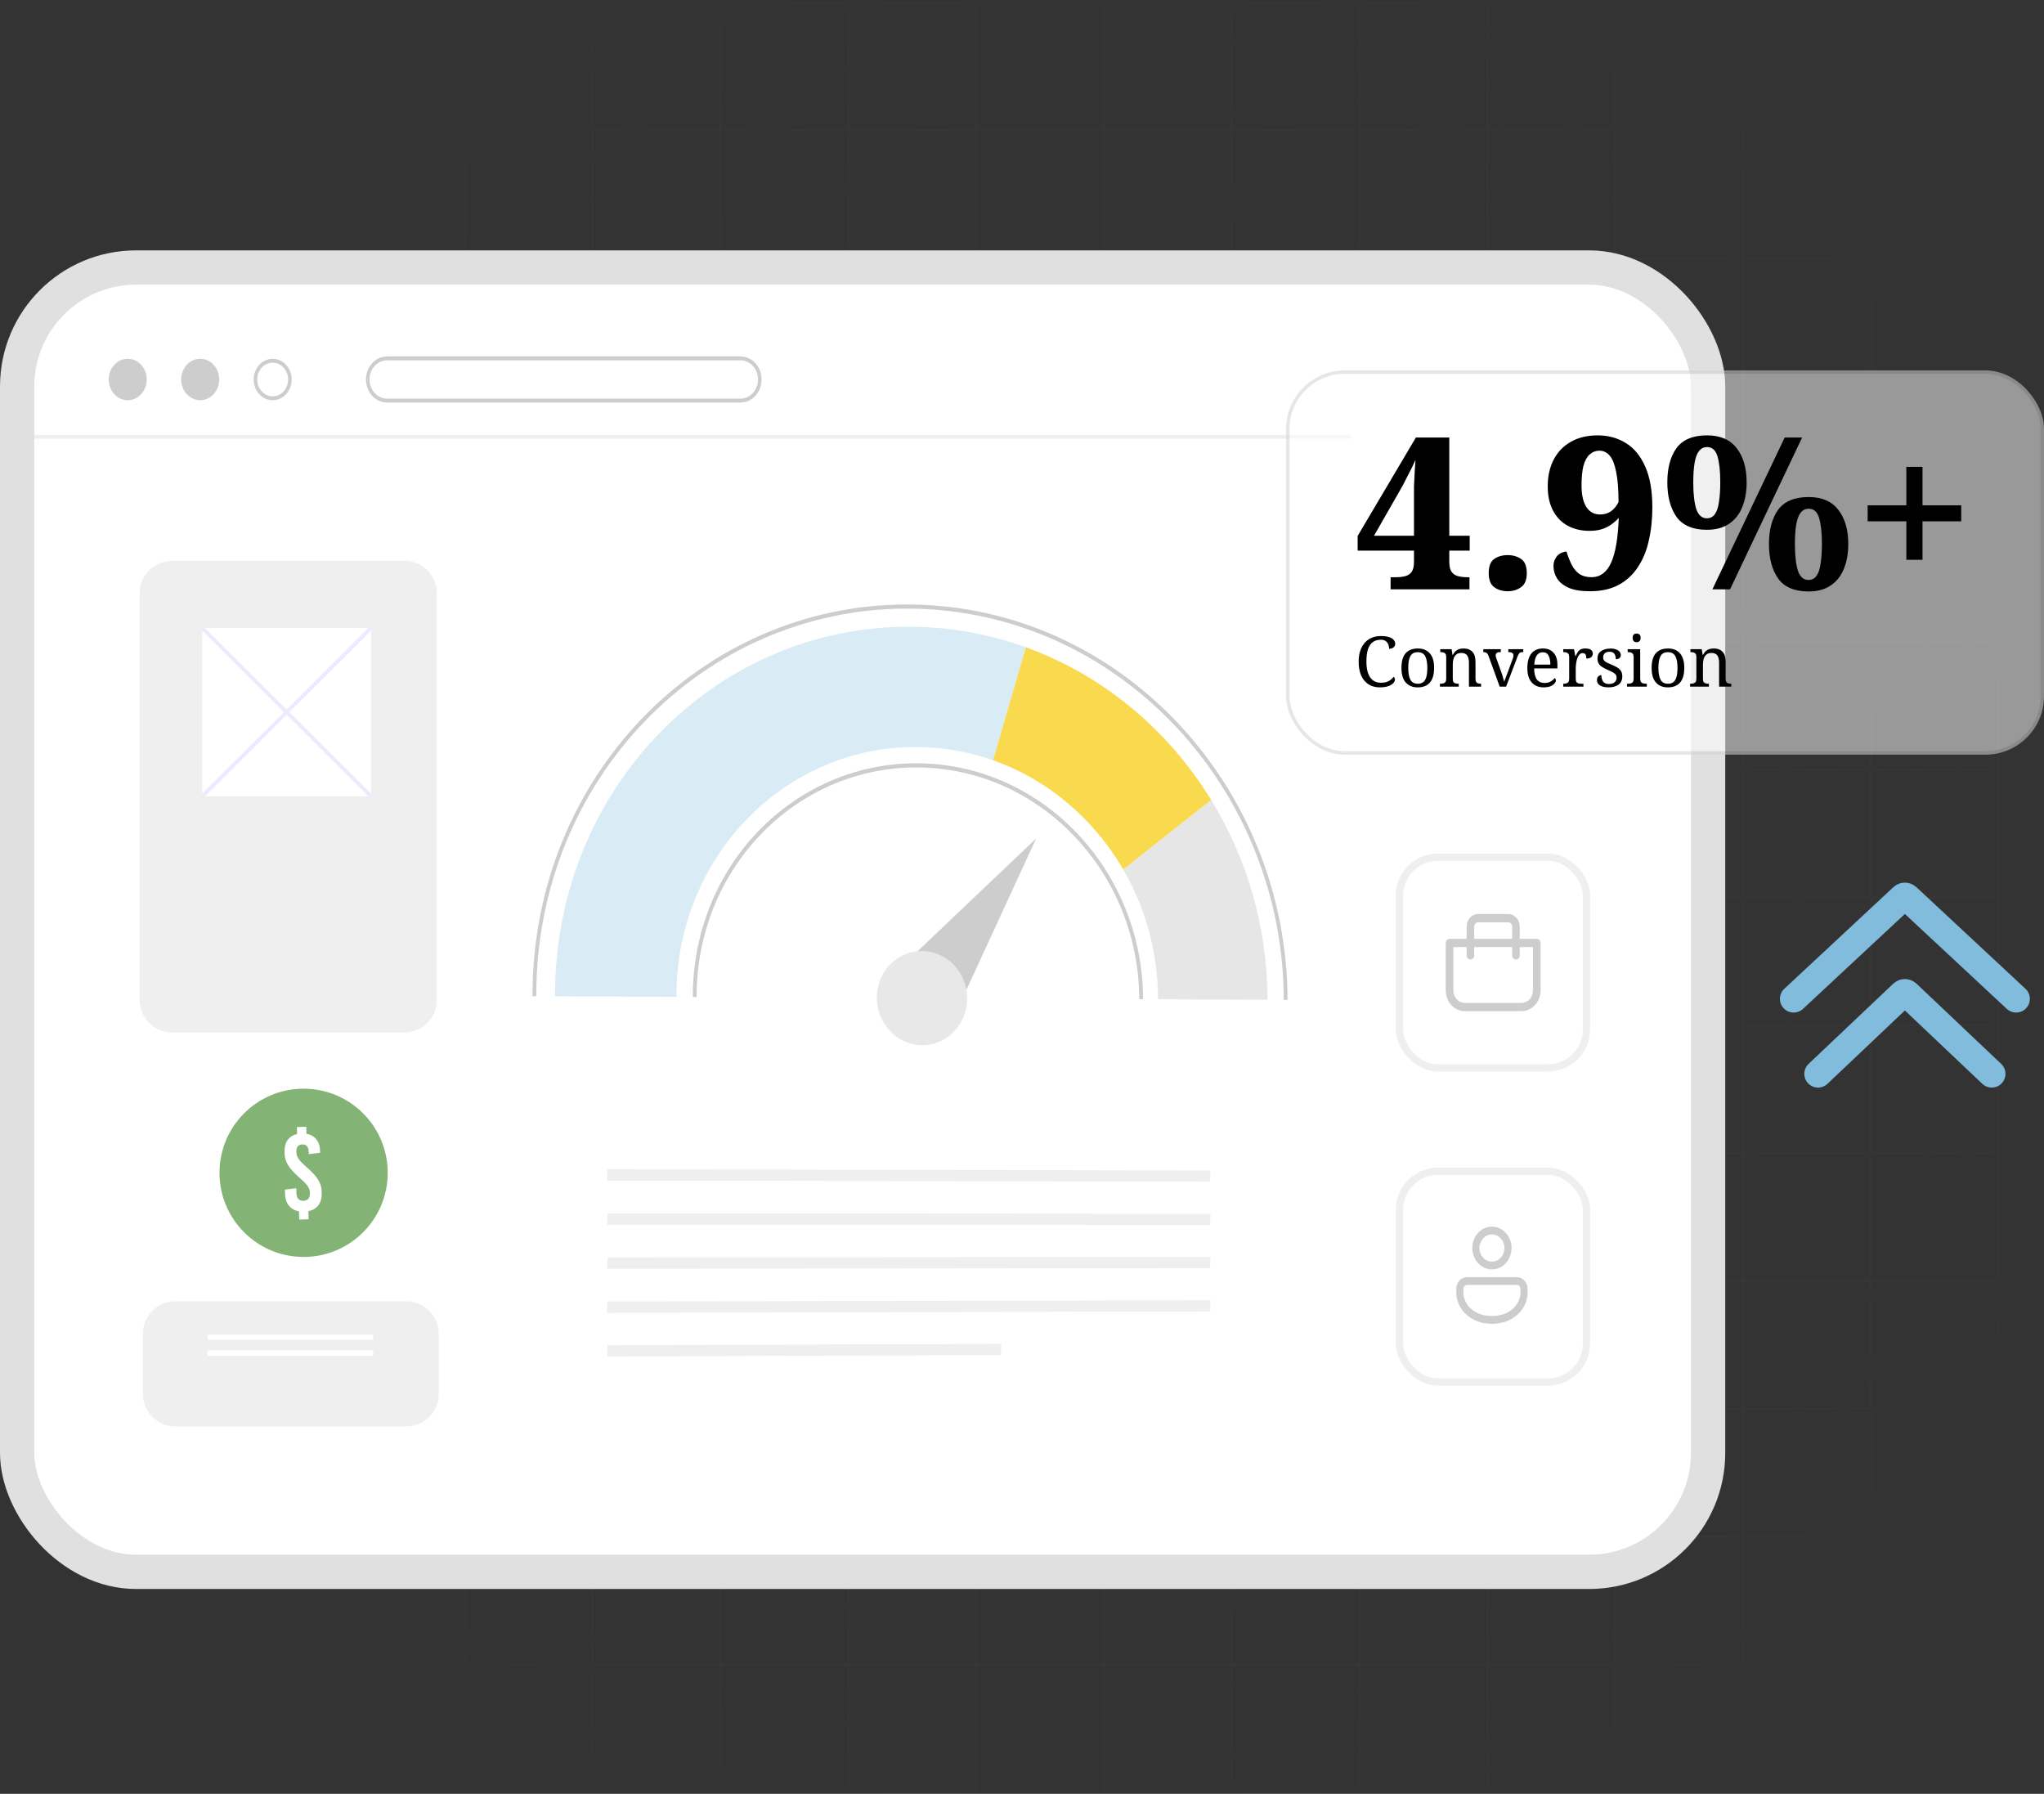 <svg xmlns="http://www.w3.org/2000/svg" width="596" height="523" viewBox="0 0 596 523" fill="none"><rect x="0" y="0" width="596" height="523" fill="#333333" stroke="none"/><path opacity="0.5" fill-rule="evenodd" clip-rule="evenodd" d="M583.002 522.804H60.764V0.566H583.002V522.804ZM545.736 522.291H582.489V485.538H545.736V522.291ZM545.223 522.291H508.47V485.538H545.223V522.291ZM471.204 522.291H507.957V485.538H471.204V522.291ZM470.691 522.291H433.938V485.538H470.691V522.291ZM396.672 522.291H433.425V485.538H396.672V522.291ZM396.159 522.291H359.406V485.538H396.159V522.291ZM322.14 522.291H358.893V485.538H322.14V522.291ZM321.627 485.025V448.272H284.874V485.025H321.627ZM284.361 485.025V448.272H247.608V485.025H284.361ZM247.095 485.025H210.342V448.272H247.095V485.025ZM173.075 485.025H209.829V448.272H173.075V485.025ZM172.562 485.025H135.809V448.272H172.562V485.025ZM98.543 485.025H135.296V448.272H98.543V485.025ZM98.03 485.025H61.277V448.272H98.03V485.025ZM98.543 447.759H135.296V411.006H98.543V447.759ZM98.03 411.006V447.759H61.277V411.006H98.03ZM98.543 410.493H135.296V373.74H98.543V410.493ZM98.03 373.74V410.493H61.277V373.74H98.03ZM98.543 373.227H135.296V336.474H98.543V373.227ZM98.03 336.474V373.227H61.277V336.474H98.03ZM98.543 335.961H135.296V299.208H98.543V335.961ZM98.03 299.208V335.961H61.277V299.208H98.03ZM98.543 298.695H135.296V261.941H98.543V298.695ZM98.03 261.941V298.695H61.277V261.941H98.03ZM98.543 261.428H135.296V224.675H98.543V261.428ZM98.03 224.675V261.428H61.277V224.675H98.03ZM98.543 224.162H135.296V187.409H98.543V224.162ZM98.03 187.409V224.162H61.277V187.409H98.03ZM98.543 186.896H135.296V150.143H98.543V186.896ZM98.03 150.143V186.896H61.277V150.143H98.03ZM98.543 149.63H135.296V112.877H98.543V149.63ZM98.03 112.877V149.63H61.277V112.877H98.03ZM98.543 112.364H135.296V75.611H98.543V112.364ZM98.03 75.611V112.364H61.277V75.611H98.03ZM98.543 75.098H135.296V38.345H98.543V75.098ZM98.03 38.345V75.098H61.277V38.345H98.03ZM98.543 37.832H135.296V1.079H98.543V37.832ZM98.03 1.079V37.832H61.277V1.079H98.03ZM98.03 485.538V522.291H61.277V485.538H98.03ZM98.543 522.291V485.538H135.296V522.291H98.543ZM172.562 447.759H135.809V411.006H172.562V447.759ZM172.562 410.493H135.809V373.74H172.562V410.493ZM172.562 373.227H135.809V336.474H172.562V373.227ZM172.562 335.961H135.809V299.208H172.562V335.961ZM172.562 298.695H135.809V261.941H172.562V298.695ZM172.562 261.428H135.809V224.675H172.562V261.428ZM172.562 224.162H135.809V187.409H172.562V224.162ZM172.562 186.896H135.809V150.143H172.562V186.896ZM172.562 149.63H135.809V112.877H172.562V149.63ZM172.562 112.364H135.809V75.611H172.562V112.364ZM172.562 75.098H135.809V38.345H172.562V75.098ZM172.562 37.832H135.809V1.079H172.562V37.832ZM135.809 485.538V522.291H172.562V485.538H135.809ZM173.075 447.759H209.829V411.006H173.075V447.759ZM173.075 410.493H209.829V373.74H173.075V410.493ZM173.075 373.227H209.829V336.474H173.075V373.227ZM173.075 335.961H209.829V299.208H173.075V335.961ZM173.075 298.695H209.829V261.941H173.075V298.695ZM173.075 261.428H209.829V224.675H173.075V261.428ZM173.075 224.162H209.829V187.409H173.075V224.162ZM173.075 186.896H209.829V150.143H173.075V186.896ZM173.075 149.63H209.829V112.877H173.075V149.63ZM173.075 112.364H209.829V75.611H173.075V112.364ZM173.075 75.098H209.829V38.345H173.075V75.098ZM173.075 37.832H209.829V1.079H173.075V37.832ZM173.075 522.291V485.538H209.829V522.291H173.075ZM247.095 447.759H210.342V411.006H247.095V447.759ZM247.095 410.493H210.342V373.74H247.095V410.493ZM247.095 373.227H210.342V336.474H247.095V373.227ZM247.095 335.961H210.342V299.208H247.095V335.961ZM247.095 298.695H210.342V261.941H247.095V298.695ZM247.095 261.428H210.342V224.675H247.095V261.428ZM247.095 224.162H210.342V187.409H247.095V224.162ZM247.095 186.896H210.342V150.143H247.095V186.896ZM247.095 149.63H210.342V112.877H247.095V149.63ZM247.095 112.364H210.342V75.611H247.095V112.364ZM247.095 75.098H210.342V38.345H247.095V75.098ZM247.095 37.832H210.342V1.079H247.095V37.832ZM210.342 485.538V522.291H247.095V485.538H210.342ZM247.608 447.759H284.361V411.006H247.608V447.759ZM247.608 410.493H284.361V373.74H247.608V410.493ZM247.608 373.227H284.361V336.474H247.608V373.227ZM247.608 335.961H284.361V299.208H247.608V335.961ZM247.608 298.695H284.361V261.941H247.608V298.695ZM247.608 261.428H284.361V224.675H247.608V261.428ZM247.608 224.162H284.361V187.409H247.608V224.162ZM247.608 186.896H284.361V150.143H247.608V186.896ZM247.608 149.63H284.361V112.877H247.608V149.63ZM247.608 112.364H284.361V75.611H247.608V112.364ZM247.608 75.098H284.361V38.345H247.608V75.098ZM247.608 37.832H284.361V1.079H247.608V37.832ZM247.608 522.291V485.538H284.361V522.291H247.608ZM321.627 447.759H284.874V411.006H321.627V447.759ZM321.627 410.493H284.874V373.74H321.627V410.493ZM321.627 373.227H284.874V336.474H321.627V373.227ZM321.627 335.961H284.874V299.208H321.627V335.961ZM321.627 298.695H284.874V261.941H321.627V298.695ZM321.627 261.428H284.874V224.675H321.627V261.428ZM321.627 224.162H284.874V187.409H321.627V224.162ZM321.627 186.896H284.874V150.143H321.627V186.896ZM321.627 149.63H284.874V112.877H321.627V149.63ZM321.627 112.364H284.874V75.611H321.627V112.364ZM321.627 75.098H284.874V38.345H321.627V75.098ZM321.627 37.832H284.874V1.079H321.627V37.832ZM321.627 522.291H284.874V485.538H321.627V522.291ZM322.14 447.759H358.893V411.006H322.14V447.759ZM322.14 448.272H358.893V485.025H322.14V448.272ZM322.14 373.227H358.893V336.474H322.14V373.227ZM322.14 373.74H358.893V410.493H322.14V373.74ZM322.14 298.695H358.893V261.941H322.14V298.695ZM322.14 299.208H358.893V335.961H322.14V299.208ZM322.14 224.162H358.893V187.409H322.14V224.162ZM322.14 224.675H358.893V261.428H322.14V224.675ZM322.14 149.63H358.893V112.877H322.14V149.63ZM322.14 150.143H358.893V186.896H322.14V150.143ZM322.14 75.098H358.893V38.345H322.14V75.098ZM322.14 75.611H358.893V112.364H322.14V75.611ZM322.14 37.832H358.893V1.079H322.14V37.832ZM396.159 485.025H359.406V448.272H396.159V485.025ZM396.159 447.759H359.406V411.006H396.159V447.759ZM396.159 410.493H359.406V373.74H396.159V410.493ZM396.159 373.227H359.406V336.474H396.159V373.227ZM396.159 335.961H359.406V299.208H396.159V335.961ZM396.159 298.695H359.406V261.941H396.159V298.695ZM396.159 261.428H359.406V224.675H396.159V261.428ZM396.159 224.162H359.406V187.409H396.159V224.162ZM396.159 186.896H359.406V150.143H396.159V186.896ZM396.159 149.63H359.406V112.877H396.159V149.63ZM396.159 112.364H359.406V75.611H396.159V112.364ZM396.159 75.098H359.406V38.345H396.159V75.098ZM396.159 37.832H359.406V1.079H396.159V37.832ZM396.672 485.025H433.425V448.272H396.672V485.025ZM396.672 447.759H433.425V411.006H396.672V447.759ZM396.672 410.493H433.425V373.74H396.672V410.493ZM396.672 373.227H433.425V336.474H396.672V373.227ZM396.672 335.961H433.425V299.208H396.672V335.961ZM396.672 298.695H433.425V261.941H396.672V298.695ZM396.672 261.428H433.425V224.675H396.672V261.428ZM396.672 224.162H433.425V187.409H396.672V224.162ZM396.672 186.896H433.425V150.143H396.672V186.896ZM396.672 149.63H433.425V112.877H396.672V149.63ZM396.672 112.364H433.425V75.611H396.672V112.364ZM396.672 75.098H433.425V38.345H396.672V75.098ZM396.672 37.832H433.425V1.079H396.672V37.832ZM470.691 485.025H433.938V448.272H470.691V485.025ZM470.691 447.759H433.938V411.006H470.691V447.759ZM470.691 410.493H433.938V373.74H470.691V410.493ZM470.691 373.227H433.938V336.474H470.691V373.227ZM470.691 335.961H433.938V299.208H470.691V335.961ZM470.691 298.695H433.938V261.941H470.691V298.695ZM470.691 261.428H433.938V224.675H470.691V261.428ZM470.691 224.162H433.938V187.409H470.691V224.162ZM470.691 186.896H433.938V150.143H470.691V186.896ZM470.691 149.63H433.938V112.877H470.691V149.63ZM470.691 112.364H433.938V75.611H470.691V112.364ZM470.691 75.098H433.938V38.345H470.691V75.098ZM470.691 37.832H433.938V1.079H470.691V37.832ZM471.204 485.025H507.957V448.272H471.204V485.025ZM471.204 447.759H507.957V411.006H471.204V447.759ZM471.204 410.493H507.957V373.74H471.204V410.493ZM471.204 373.227H507.957V336.474H471.204V373.227ZM471.204 335.961H507.957V299.208H471.204V335.961ZM471.204 298.695H507.957V261.941H471.204V298.695ZM471.204 261.428H507.957V224.675H471.204V261.428ZM471.204 224.162H507.957V187.409H471.204V224.162ZM471.204 186.896H507.957V150.143H471.204V186.896ZM471.204 149.63H507.957V112.877H471.204V149.63ZM471.204 112.364H507.957V75.611H471.204V112.364ZM471.204 75.098H507.957V38.345H471.204V75.098ZM471.204 37.832H507.957V1.079H471.204V37.832ZM545.223 485.025H508.47V448.272H545.223V485.025ZM545.223 447.759H508.47V411.006H545.223V447.759ZM545.223 410.493H508.47V373.74H545.223V410.493ZM545.223 373.227H508.47V336.474H545.223V373.227ZM545.223 335.961H508.47V299.208H545.223V335.961ZM545.223 298.695H508.47V261.941H545.223V298.695ZM545.223 261.428H508.47V224.675H545.223V261.428ZM545.223 224.162H508.47V187.409H545.223V224.162ZM545.223 186.896H508.47V150.143H545.223V186.896ZM545.223 149.63H508.47V112.877H545.223V149.63ZM545.223 112.364H508.47V75.611H545.223V112.364ZM545.223 75.098H508.47V38.345H545.223V75.098ZM545.223 37.832H508.47V1.079H545.223V37.832ZM545.736 485.025H582.489V448.272H545.736V485.025ZM545.736 447.759H582.489V411.006H545.736V447.759ZM545.736 410.493H582.489V373.74H545.736V410.493ZM545.736 373.227H582.489V336.474H545.736V373.227ZM545.736 335.961H582.489V299.208H545.736V335.961ZM545.736 298.695H582.489V261.941H545.736V298.695ZM545.736 261.428H582.489V224.675H545.736V261.428ZM545.736 224.162H582.489V187.409H545.736V224.162ZM545.736 186.896H582.489V150.143H545.736V186.896ZM545.736 149.63H582.489V112.877H545.736V149.63ZM545.736 112.364H582.489V75.611H545.736V112.364ZM545.736 75.098H582.489V38.345H545.736V75.098ZM545.736 37.832H582.489V1.079H545.736V37.832Z" fill="url(#paint0_radial_1363_41435)"></path><rect x="5" y="78" width="493.054" height="380.28" rx="34.669" fill="white" stroke="#E1E0E0" stroke-width="10"></rect><path d="M113.05 341.94C113.05 328.395 102.07 317.415 88.525 317.415C74.98 317.415 64 328.395 64 341.94C64 355.485 74.98 366.465 88.525 366.465C102.07 366.465 113.05 355.485 113.05 341.94Z" fill="#83B375"></path><path d="M89.367 330.575C91.789 330.972 93.267 332.761 93.337 335.628L93.349 336.084L90.034 336.492L90.021 335.971C89.982 334.375 89.377 333.639 88.139 333.67C87.096 333.695 86.395 334.332 86.428 335.635L86.438 336.06C86.47 337.33 87.179 338.355 89.478 340.352C92.609 343.112 93.73 344.942 93.791 347.417L93.805 347.971C93.876 350.837 92.356 352.635 89.923 353.12L89.982 355.497L87.246 355.565L87.187 353.186C84.763 352.724 83.188 350.97 83.118 348.136L83.085 346.834L86.4 346.426L86.434 347.795C86.473 349.392 87.143 350.124 88.512 350.091C89.521 350.066 90.386 349.425 90.354 348.122L90.341 347.633C90.31 346.363 89.6 345.337 87.302 343.339C84.169 340.58 83.048 338.75 82.987 336.274L82.974 335.785C82.905 332.952 84.262 331.158 86.629 330.642L86.579 328.589L89.315 328.522L89.367 330.575Z" fill="white"></path><path d="M299.129 188.723C296.816 196.675 292.636 211.019 289.544 221.66C282.999 219.349 276.011 218.011 268.742 217.818C229.528 216.77 197.128 249.36 197.226 290.646L161.834 290.471C161.687 228.805 210.35 180.638 268.659 182.803C279.326 183.2 289.556 185.256 299.129 188.723Z" fill="#D9EBF5"></path><path d="M369.586 291.499L337.674 291.34C337.641 277.515 333.937 264.559 327.512 253.493L353.164 233.235C363.519 250.095 369.535 270.103 369.586 291.499Z" fill="#E7E6E6"></path><path d="M353.165 233.234L327.512 253.493C318.957 238.755 305.556 227.294 289.545 221.659C292.637 211.018 296.817 196.674 299.13 188.722C321.683 196.853 340.644 212.804 353.165 233.234Z" fill="#F9D94E"></path><path d="M259.906 284.59L302.126 244.467L276.99 299.033L259.906 284.59Z" fill="#CDCDCD"></path><path d="M268.875 277.271C261.584 277.201 255.66 283.317 255.678 290.936C255.696 298.552 261.65 304.729 268.941 304.729C276.194 304.731 282.034 298.612 282.016 291.066C281.998 283.516 276.129 277.342 268.875 277.271Z" fill="#E8E8E8"></path><path d="M333.301 291.316C333.21 254.209 304.607 223.46 268.769 222.561C268.229 222.548 267.691 222.541 267.154 222.541C249.212 222.541 232.907 230.072 221.096 242.354C209.287 254.635 201.969 271.678 202.014 290.674H203.125C203.082 272.023 210.258 255.302 221.865 243.231C233.471 231.161 249.502 223.751 267.157 223.751C267.684 223.751 268.215 223.758 268.745 223.77C304.012 224.658 332.108 254.908 332.19 291.316H333.301Z" fill="#CDCDCD"></path><path d="M375.432 291.525C375.282 230.159 328.306 178.646 268.664 176.328C267.262 176.273 265.865 176.246 264.472 176.246C234.496 176.246 207.159 188.791 187.335 209.339C167.51 229.884 155.193 258.445 155.271 290.442H156.371C156.296 258.787 168.471 230.548 188.093 210.209C207.716 189.87 234.782 177.443 264.475 177.444C265.853 177.444 267.238 177.47 268.628 177.524C327.708 179.821 374.193 230.844 374.332 291.525H375.432Z" fill="#CDCDCD"></path><path d="M118.517 379.415H51.087C45.887 379.415 41.671 383.631 41.671 388.832V406.457C41.671 411.657 45.887 415.873 51.087 415.873H118.517C123.717 415.873 127.933 411.657 127.933 406.457V388.832C127.933 383.631 123.717 379.415 118.517 379.415Z" fill="#EFEFEF"></path><path d="M108.832 389.117H60.504V390.657H108.832V389.117Z" fill="white"></path><path d="M108.832 393.732H60.504V395.272H108.832V393.732Z" fill="white"></path><path d="M117.944 163.53H50.145C44.944 163.53 40.728 167.746 40.728 172.947V291.594C40.728 296.795 44.944 301.011 50.145 301.011H117.944C123.144 301.011 127.36 296.795 127.36 291.594V172.947C127.36 167.746 123.144 163.53 117.944 163.53Z" fill="#EFEFEF"></path><path d="M108.178 183.094H58.984V232.164H108.178V183.094Z" fill="white"></path><path d="M59.35 182.687L58.648 183.523L107.843 232.596L108.545 231.761L59.35 182.687Z" fill="#EBEBFF"></path><path d="M107.808 182.686L58.62 231.759L59.322 232.594L108.51 183.521L107.808 182.686Z" fill="#EBEBFF"></path><path d="M352.82 344.518L177 344.223L177.15 340.914L352.967 341.271L352.82 344.518Z" fill="#EFEFEF"></path><path d="M352.831 357.126L177 357.073L177.15 353.764L352.978 353.88L352.831 357.126Z" fill="#EFEFEF"></path><path d="M352.842 369.735L177 369.922L177.15 366.613L352.989 366.488L352.842 369.735Z" fill="#EFEFEF"></path><path d="M352.853 382.343L177 382.772L177.15 379.463L353 379.097L352.853 382.343Z" fill="#EFEFEF"></path><path d="M291.819 395.067L177 395.503L177.15 392.205L291.966 391.809L291.819 395.067Z" fill="#EFEFEF"></path><rect x="408.06" y="249.898" width="54.54" height="61.457" rx="11.252" fill="white" stroke="#EFEFEF" stroke-width="2.119"></rect><path d="M448.109 273.719H443.131V270.163C443.131 268.114 441.637 266.487 439.757 266.487H431.017C429.137 266.487 427.643 268.114 427.643 270.163V273.719H422.665C422.056 273.719 421.559 274.261 421.559 274.924V288.725C421.559 292.1 424.048 294.812 427.145 294.812H443.629C446.726 294.812 449.215 292.1 449.215 288.725V274.924C449.215 274.261 448.717 273.719 448.109 273.719ZM429.856 270.163C429.856 269.44 430.353 268.898 431.017 268.898H439.757C440.42 268.898 440.918 269.44 440.918 270.163V273.719H429.856V270.163ZM447.003 288.725C447.003 290.775 445.509 292.402 443.629 292.402H427.145C425.265 292.402 423.771 290.775 423.771 288.725V276.13H427.643V278.54C427.643 279.203 428.141 279.746 428.749 279.746C429.358 279.746 429.856 279.203 429.856 278.54V276.13H440.918V278.54C440.918 279.203 441.416 279.746 442.024 279.746C442.633 279.746 443.131 279.203 443.131 278.54V276.13H447.003V288.725Z" fill="#CDCDCD"></path><rect x="408.06" y="341.475" width="54.54" height="61.457" rx="11.252" fill="white" stroke="#EFEFEF" stroke-width="2.119"></rect><path d="M442.305 372.363C444.028 372.363 445.425 373.885 445.425 375.762V376.895C445.425 381.362 441.557 385.959 435.026 385.959C428.494 385.959 424.627 381.362 424.627 376.895V375.762C424.627 373.885 426.024 372.363 427.747 372.363H442.305ZM442.305 374.629H427.747C427.172 374.629 426.707 375.136 426.707 375.762V376.895C426.707 380.153 429.685 383.693 435.026 383.693C440.366 383.693 443.345 380.153 443.345 376.895V375.762C443.345 375.136 442.879 374.629 442.305 374.629ZM435.026 357.634C438.185 357.634 440.745 360.424 440.745 363.865C440.745 367.307 438.185 370.097 435.026 370.097C431.867 370.097 429.306 367.307 429.306 363.865C429.306 360.424 431.867 357.634 435.026 357.634ZM435.026 359.9C433.016 359.9 431.386 361.675 431.386 363.865C431.386 366.055 433.016 367.831 435.026 367.831C437.036 367.831 438.665 366.055 438.665 363.865C438.665 361.675 437.036 359.9 435.026 359.9Z" fill="#CDCDCD"></path><path d="M10 127.911H394V126.778H10V127.911Z" fill="#EFEFEF"></path><path d="M37.243 116.681C40.304 116.681 42.786 113.977 42.786 110.642C42.786 107.306 40.304 104.602 37.243 104.602C34.182 104.602 31.7 107.306 31.7 110.642C31.7 113.977 34.182 116.681 37.243 116.681Z" fill="#CDCDCD"></path><path d="M58.375 104.602C55.319 104.602 52.832 107.312 52.832 110.642C52.832 113.972 55.319 116.681 58.375 116.681C61.432 116.681 63.919 113.972 63.919 110.642C63.919 107.312 61.432 104.602 58.375 104.602Z" fill="#CDCDCD"></path><path d="M79.509 116.681C76.452 116.681 73.966 113.972 73.966 110.642C73.966 107.312 76.452 104.602 79.509 104.602C82.565 104.602 85.052 107.312 85.052 110.642C85.052 113.972 82.565 116.681 79.509 116.681ZM79.509 105.735C77.025 105.735 75.005 107.936 75.005 110.642C75.005 113.347 77.025 115.548 79.509 115.548C81.992 115.548 84.012 113.347 84.012 110.642C84.013 107.936 81.992 105.735 79.509 105.735Z" fill="#CDCDCD"></path><path d="M215.896 117.365H112.875C109.472 117.365 106.704 114.349 106.704 110.642C106.704 106.934 109.472 103.918 112.875 103.918H215.896C219.299 103.918 222.067 106.934 222.067 110.642C222.067 114.349 219.299 117.365 215.896 117.365ZM112.875 105.05C110.046 105.05 107.743 107.559 107.743 110.642C107.743 113.724 110.046 116.233 112.875 116.233H215.896C218.726 116.233 221.028 113.724 221.028 110.642C221.028 107.559 218.726 105.05 215.896 105.05H112.875Z" fill="#CDCDCD"></path><path d="M523 291.215L554.831 261.564C555.172 261.246 555.701 261.246 556.042 261.564L587.873 291.215" stroke="#82BCDC" stroke-width="8" stroke-linecap="round"></path><path d="M530.109 313.089L554.825 289.674C555.168 289.349 555.705 289.349 556.048 289.674L580.764 313.089" stroke="#82BCDC" stroke-width="8" stroke-linecap="round"></path><rect x="375" y="108" width="221" height="112.021" rx="17.082" fill="white" fill-opacity="0.5"></rect><rect x="375.5" y="108.5" width="220" height="111.021" rx="16.582" stroke="black" stroke-opacity="0.1"></rect><path d="M405.478 171.822V168.288H407.214C408.165 168.288 409.012 168.185 409.756 167.978C410.541 167.772 411.161 167.358 411.616 166.738C412.071 166.077 412.298 165.106 412.298 163.824V160.538H395.868V156.26L412.856 127.554H422.59V156.198H428.542V160.538H422.59V163.824C422.59 165.106 422.817 166.077 423.272 166.738C423.727 167.358 424.347 167.772 425.132 167.978C425.917 168.185 426.765 168.288 427.674 168.288H428.48V171.822H405.478ZM400.642 156.198H412.298V145.596C412.298 144.398 412.298 143.158 412.298 141.876C412.339 140.595 412.401 139.293 412.484 137.97C412.567 136.648 412.649 135.346 412.732 134.064C412.525 134.56 412.215 135.242 411.802 136.11C411.389 136.937 410.934 137.826 410.438 138.776C409.983 139.686 409.549 140.533 409.136 141.318C408.723 142.062 408.433 142.579 408.268 142.868L400.642 156.198ZM439.668 172.38C438.097 172.38 436.775 171.988 435.7 171.202C434.625 170.417 434.088 169.053 434.088 167.11C434.088 165.085 434.625 163.7 435.7 162.956C436.775 162.212 438.097 161.84 439.668 161.84C441.115 161.84 442.396 162.212 443.512 162.956C444.628 163.7 445.186 165.085 445.186 167.11C445.186 169.053 444.628 170.417 443.512 171.202C442.396 171.988 441.115 172.38 439.668 172.38ZM463.571 172.38C461.049 172.38 459.003 172.05 457.433 171.388C455.862 170.686 454.725 169.776 454.023 168.66C453.32 167.544 452.969 166.325 452.969 165.002C452.969 164.052 453.258 163.163 453.837 162.336C454.415 161.51 455.387 160.993 456.751 160.786C457.205 162.233 457.722 163.535 458.301 164.692C458.879 165.808 459.623 166.697 460.533 167.358C461.483 167.978 462.661 168.288 464.067 168.288C466.588 168.288 468.489 166.883 469.771 164.072C471.052 161.22 471.796 156.86 472.003 150.99C471.383 151.693 470.659 152.334 469.833 152.912C469.047 153.491 468.138 153.946 467.105 154.276C466.071 154.607 464.852 154.772 463.447 154.772C461.091 154.772 458.983 154.276 457.123 153.284C455.304 152.292 453.878 150.825 452.845 148.882C451.811 146.94 451.295 144.584 451.295 141.814C451.295 138.838 451.873 136.234 453.031 134.002C454.188 131.77 455.862 130.034 458.053 128.794C460.243 127.554 462.847 126.934 465.865 126.934C468.923 126.934 471.651 127.678 474.049 129.166C476.446 130.613 478.327 132.886 479.691 135.986C481.096 139.045 481.799 143.034 481.799 147.952C481.799 151.424 481.447 154.669 480.745 157.686C480.083 160.662 479.009 163.246 477.521 165.436C476.074 167.627 474.193 169.342 471.879 170.582C469.605 171.781 466.836 172.38 463.571 172.38ZM466.547 149.998C467.745 149.998 468.779 149.709 469.647 149.13C470.556 148.51 471.321 147.601 471.941 146.402C471.941 142.765 471.713 139.851 471.259 137.66C470.845 135.47 470.225 133.878 469.399 132.886C468.572 131.894 467.559 131.398 466.361 131.398C465.286 131.398 464.335 131.77 463.509 132.514C462.723 133.217 462.124 134.312 461.711 135.8C461.339 137.288 461.153 139.21 461.153 141.566C461.153 144.212 461.607 146.278 462.517 147.766C463.467 149.254 464.811 149.998 466.547 149.998ZM499.311 171.822L520.391 127.554H525.475L504.457 171.822H499.311ZM497.699 154.462C493.607 154.462 490.651 153.202 488.833 150.68C487.055 148.118 486.167 144.77 486.167 140.636C486.167 136.462 487.055 133.134 488.833 130.654C490.651 128.174 493.627 126.934 497.761 126.934C501.605 126.934 504.477 128.174 506.379 130.654C508.321 133.134 509.293 136.462 509.293 140.636C509.293 143.406 508.859 145.824 507.991 147.89C507.164 149.957 505.883 151.569 504.147 152.726C502.452 153.884 500.303 154.462 497.699 154.462ZM497.699 151.114C498.691 151.114 499.476 150.701 500.055 149.874C500.633 149.048 501.026 147.849 501.233 146.278C501.481 144.708 501.605 142.827 501.605 140.636C501.605 137.412 501.336 134.891 500.799 133.072C500.261 131.254 499.249 130.344 497.761 130.344C496.769 130.344 495.963 130.758 495.343 131.584C494.764 132.37 494.351 133.527 494.103 135.056C493.855 136.586 493.731 138.446 493.731 140.636C493.731 143.943 494.02 146.526 494.599 148.386C495.219 150.205 496.252 151.114 497.699 151.114ZM527.335 172.442C523.243 172.442 520.287 171.182 518.469 168.66C516.691 166.098 515.803 162.75 515.803 158.616C515.803 154.442 516.691 151.114 518.469 148.634C520.287 146.154 523.263 144.914 527.397 144.914C531.241 144.914 534.113 146.154 536.015 148.634C537.957 151.114 538.929 154.442 538.929 158.616C538.929 161.386 538.495 163.804 537.627 165.87C536.8 167.937 535.519 169.549 533.783 170.706C532.088 171.864 529.939 172.442 527.335 172.442ZM527.335 169.094C528.327 169.094 529.112 168.681 529.691 167.854C530.269 167.028 530.662 165.829 530.869 164.258C531.117 162.688 531.241 160.807 531.241 158.616C531.241 155.392 530.972 152.871 530.435 151.052C529.897 149.234 528.885 148.324 527.397 148.324C526.405 148.324 525.599 148.738 524.979 149.564C524.4 150.35 523.987 151.507 523.739 153.036C523.491 154.566 523.367 156.426 523.367 158.616C523.367 161.923 523.656 164.506 524.235 166.366C524.855 168.185 525.888 169.094 527.335 169.094ZM555.864 163.204V151.982H544.58V147.332H555.864V136.11H560.576V147.332H571.86V151.982H560.576V163.204H555.864Z" fill="black"></path><path d="M402.359 200.403C401.014 200.403 399.879 200.09 398.955 199.465C398.031 198.84 397.331 197.97 396.855 196.856C396.393 195.728 396.162 194.41 396.162 192.901C396.162 191.433 396.407 190.142 396.896 189.028C397.399 187.9 398.133 187.023 399.098 186.398C400.076 185.759 401.279 185.44 402.706 185.44C403.63 185.44 404.398 185.542 405.01 185.746C405.621 185.936 406.076 186.208 406.375 186.561C406.674 186.901 406.824 187.288 406.824 187.723C406.824 188.158 406.654 188.504 406.314 188.763C405.974 189.021 405.553 189.15 405.05 189.15C405.05 188.729 404.976 188.321 404.826 187.927C404.677 187.519 404.425 187.186 404.072 186.928C403.732 186.656 403.263 186.52 402.665 186.52C401.646 186.52 400.824 186.772 400.198 187.274C399.573 187.764 399.118 188.484 398.833 189.435C398.561 190.387 398.425 191.542 398.425 192.901C398.425 194.111 398.568 195.184 398.853 196.122C399.152 197.046 399.614 197.766 400.239 198.283C400.864 198.799 401.673 199.058 402.665 199.058C403.331 199.058 403.895 198.976 404.357 198.813C404.819 198.65 405.207 198.439 405.519 198.181C405.845 197.909 406.124 197.624 406.355 197.325C406.464 197.393 406.552 197.495 406.62 197.631C406.702 197.753 406.742 197.916 406.742 198.12C406.742 198.378 406.654 198.643 406.477 198.915C406.301 199.173 406.036 199.418 405.682 199.649C405.329 199.866 404.874 200.05 404.316 200.199C403.773 200.335 403.12 200.403 402.359 200.403ZM413.373 200.403C411.905 200.403 410.75 199.934 409.907 198.996C409.065 198.059 408.644 196.632 408.644 194.715C408.644 192.813 409.044 191.399 409.846 190.475C410.662 189.537 411.858 189.068 413.434 189.068C414.902 189.068 416.057 189.537 416.9 190.475C417.742 191.399 418.164 192.813 418.164 194.715C418.164 196.632 417.756 198.059 416.941 198.996C416.139 199.934 414.95 200.403 413.373 200.403ZM413.414 199.343C414.093 199.343 414.637 199.173 415.045 198.833C415.452 198.48 415.745 197.957 415.921 197.264C416.098 196.571 416.186 195.721 416.186 194.715C416.186 193.193 415.976 192.052 415.554 191.291C415.133 190.529 414.413 190.149 413.393 190.149C412.374 190.149 411.654 190.529 411.233 191.291C410.825 192.052 410.621 193.193 410.621 194.715C410.621 196.238 410.832 197.393 411.253 198.181C411.674 198.956 412.395 199.343 413.414 199.343ZM419.859 200.199V199.343H420.022C420.335 199.343 420.613 199.309 420.858 199.241C421.116 199.173 421.32 199.037 421.469 198.833C421.619 198.616 421.694 198.297 421.694 197.875V191.515C421.694 191.107 421.619 190.808 421.469 190.618C421.32 190.414 421.123 190.285 420.878 190.23C420.634 190.162 420.362 190.129 420.063 190.129H419.961V189.272H423.263L423.528 190.924H423.63C423.916 190.407 424.215 190.02 424.527 189.762C424.853 189.49 425.207 189.306 425.587 189.211C425.968 189.116 426.376 189.068 426.811 189.068C427.884 189.068 428.72 189.388 429.318 190.027C429.93 190.652 430.235 191.664 430.235 193.064V197.875C430.235 198.297 430.297 198.616 430.419 198.833C430.555 199.037 430.738 199.173 430.969 199.241C431.2 199.309 431.465 199.343 431.764 199.343H431.866V200.199H428.319V193.166C428.319 192.283 428.149 191.596 427.809 191.107C427.483 190.618 426.906 190.373 426.077 190.373C425.465 190.373 424.976 190.529 424.609 190.842C424.255 191.141 423.997 191.542 423.834 192.045C423.685 192.548 423.61 193.091 423.61 193.676V197.977C423.61 198.371 423.685 198.67 423.834 198.874C423.984 199.064 424.181 199.194 424.425 199.261C424.67 199.316 424.942 199.343 425.241 199.343H425.343V200.199H419.859ZM434.018 191.209C433.922 190.924 433.807 190.706 433.671 190.557C433.549 190.394 433.392 190.285 433.202 190.23C433.025 190.162 432.794 190.129 432.509 190.129V189.272H437.606V190.129H437.341C436.933 190.129 436.627 190.21 436.423 190.373C436.219 190.523 436.117 190.767 436.117 191.107C436.117 191.216 436.131 191.331 436.158 191.454C436.185 191.576 436.226 191.712 436.28 191.861L437.667 195.714C437.789 196.04 437.911 196.401 438.034 196.795C438.156 197.175 438.265 197.542 438.36 197.896C438.469 198.235 438.557 198.528 438.625 198.772C438.693 198.487 438.836 198.072 439.053 197.529C439.27 196.985 439.467 196.469 439.644 195.979L441.112 192.004C441.18 191.841 441.227 191.685 441.255 191.535C441.282 191.372 441.295 191.236 441.295 191.127C441.295 190.774 441.18 190.523 440.949 190.373C440.731 190.21 440.398 190.129 439.95 190.129H439.807V189.272H444.17V190.129H443.925C443.667 190.129 443.45 190.169 443.273 190.251C443.11 190.332 442.96 190.489 442.824 190.72C442.688 190.951 442.539 191.284 442.376 191.719L439.155 200.199H437.3L434.018 191.209ZM450.084 200.403C448.602 200.403 447.44 199.914 446.598 198.935C445.769 197.957 445.354 196.584 445.354 194.817C445.354 192.915 445.748 191.481 446.537 190.516C447.325 189.551 448.439 189.068 449.88 189.068C451.198 189.068 452.231 189.476 452.979 190.292C453.74 191.107 454.12 192.323 454.12 193.941V194.878H447.332C447.359 196.36 447.624 197.44 448.127 198.12C448.643 198.786 449.391 199.119 450.369 199.119C451.076 199.119 451.674 198.976 452.163 198.691C452.666 198.392 453.04 198.059 453.284 197.692C453.38 197.733 453.468 197.814 453.55 197.936C453.631 198.059 453.672 198.208 453.672 198.385C453.672 198.657 453.543 198.949 453.284 199.261C453.026 199.574 452.632 199.846 452.102 200.077C451.572 200.294 450.899 200.403 450.084 200.403ZM452.061 193.778C452.061 192.69 451.891 191.821 451.552 191.168C451.225 190.502 450.655 190.169 449.839 190.169C449.092 190.169 448.507 190.482 448.086 191.107C447.678 191.719 447.44 192.609 447.373 193.778H452.061ZM455.816 200.199V199.343H455.877C456.189 199.343 456.468 199.309 456.713 199.241C456.971 199.173 457.175 199.037 457.324 198.833C457.474 198.616 457.548 198.297 457.548 197.875V191.515C457.548 191.107 457.467 190.808 457.304 190.618C457.154 190.414 456.95 190.285 456.692 190.23C456.448 190.162 456.176 190.129 455.877 190.129H455.816V189.272H458.955L459.342 191.291H459.444C459.621 190.883 459.811 190.509 460.015 190.169C460.219 189.83 460.491 189.565 460.831 189.374C461.17 189.17 461.639 189.068 462.237 189.068C462.985 189.068 463.535 189.198 463.888 189.456C464.255 189.714 464.439 190.081 464.439 190.557C464.439 190.978 464.289 191.324 463.99 191.596C463.705 191.868 463.222 192.004 462.543 192.004C462.543 191.623 462.509 191.318 462.441 191.087C462.373 190.856 462.258 190.686 462.094 190.577C461.945 190.468 461.734 190.414 461.462 190.414C461.082 190.414 460.763 190.563 460.504 190.862C460.246 191.161 460.042 191.542 459.893 192.004C459.743 192.466 459.635 192.949 459.567 193.451C459.499 193.941 459.465 194.382 459.465 194.777V197.977C459.465 198.371 459.539 198.67 459.689 198.874C459.852 199.064 460.056 199.194 460.3 199.261C460.559 199.316 460.837 199.343 461.136 199.343H461.707V200.199H455.816ZM469.02 200.403C468.34 200.403 467.749 200.322 467.246 200.158C466.743 199.995 466.349 199.758 466.064 199.445C465.792 199.119 465.656 198.718 465.656 198.242C465.656 197.875 465.731 197.59 465.88 197.386C466.03 197.182 466.2 197.039 466.39 196.958C466.594 196.876 466.777 196.836 466.94 196.836C466.94 197.542 467.097 198.154 467.409 198.67C467.735 199.173 468.313 199.425 469.142 199.425C469.862 199.425 470.413 199.255 470.793 198.915C471.187 198.562 471.384 198.113 471.384 197.569C471.384 197.23 471.31 196.951 471.16 196.734C471.024 196.516 470.773 196.305 470.406 196.102C470.053 195.884 469.543 195.633 468.877 195.347C468.184 195.035 467.606 194.736 467.144 194.45C466.696 194.151 466.356 193.812 466.125 193.431C465.907 193.037 465.799 192.548 465.799 191.963C465.799 191.039 466.145 190.332 466.838 189.843C467.545 189.34 468.476 189.089 469.631 189.089C470.284 189.089 470.827 189.177 471.262 189.354C471.711 189.517 472.044 189.741 472.261 190.027C472.492 190.312 472.608 190.625 472.608 190.964C472.608 191.331 472.478 191.63 472.22 191.861C471.976 192.079 471.615 192.188 471.14 192.188C471.14 191.508 470.997 190.978 470.712 190.597C470.426 190.217 469.985 190.027 469.387 190.027C468.693 190.027 468.197 190.183 467.898 190.495C467.599 190.794 467.45 191.182 467.45 191.657C467.45 191.997 467.531 192.283 467.695 192.514C467.871 192.745 468.143 192.962 468.51 193.166C468.891 193.356 469.38 193.574 469.978 193.818C470.698 194.117 471.282 194.416 471.731 194.715C472.179 195.014 472.506 195.361 472.71 195.755C472.927 196.149 473.036 196.632 473.036 197.202C473.036 198.263 472.669 199.064 471.935 199.608C471.201 200.138 470.229 200.403 469.02 200.403ZM474.405 200.199V199.343H474.67C474.969 199.343 475.241 199.316 475.486 199.261C475.744 199.194 475.948 199.064 476.097 198.874C476.26 198.67 476.342 198.371 476.342 197.977V191.515C476.342 191.107 476.26 190.808 476.097 190.618C475.948 190.414 475.744 190.285 475.486 190.23C475.241 190.162 474.969 190.129 474.67 190.129H474.609V189.272H478.258V197.875C478.258 198.297 478.333 198.616 478.482 198.833C478.632 199.037 478.836 199.173 479.094 199.241C479.352 199.309 479.631 199.343 479.93 199.343H480.195V200.199H474.405ZM477.218 187.234C476.892 187.234 476.614 187.139 476.383 186.948C476.165 186.758 476.056 186.432 476.056 185.97C476.056 185.494 476.165 185.168 476.383 184.991C476.614 184.801 476.892 184.706 477.218 184.706C477.531 184.706 477.803 184.801 478.034 184.991C478.265 185.168 478.38 185.494 478.38 185.97C478.38 186.432 478.265 186.758 478.034 186.948C477.803 187.139 477.531 187.234 477.218 187.234ZM486.317 200.403C484.849 200.403 483.694 199.934 482.851 198.996C482.009 198.059 481.587 196.632 481.587 194.715C481.587 192.813 481.988 191.399 482.79 190.475C483.606 189.537 484.802 189.068 486.378 189.068C487.846 189.068 489.001 189.537 489.844 190.475C490.686 191.399 491.108 192.813 491.108 194.715C491.108 196.632 490.7 198.059 489.884 198.996C489.083 199.934 487.893 200.403 486.317 200.403ZM486.358 199.343C487.037 199.343 487.581 199.173 487.989 198.833C488.396 198.48 488.688 197.957 488.865 197.264C489.042 196.571 489.13 195.721 489.13 194.715C489.13 193.193 488.919 192.052 488.498 191.291C488.077 190.529 487.357 190.149 486.337 190.149C485.318 190.149 484.598 190.529 484.176 191.291C483.769 192.052 483.565 193.193 483.565 194.715C483.565 196.238 483.775 197.393 484.197 198.181C484.618 198.956 485.338 199.343 486.358 199.343ZM492.803 200.199V199.343H492.966C493.278 199.343 493.557 199.309 493.802 199.241C494.06 199.173 494.264 199.037 494.413 198.833C494.563 198.616 494.637 198.297 494.637 197.875V191.515C494.637 191.107 494.563 190.808 494.413 190.618C494.264 190.414 494.067 190.285 493.822 190.23C493.577 190.162 493.306 190.129 493.007 190.129H492.905V189.272H496.207L496.472 190.924H496.574C496.859 190.407 497.158 190.02 497.471 189.762C497.797 189.49 498.151 189.306 498.531 189.211C498.912 189.116 499.319 189.068 499.754 189.068C500.828 189.068 501.664 189.388 502.262 190.027C502.873 190.652 503.179 191.664 503.179 193.064V197.875C503.179 198.297 503.24 198.616 503.363 198.833C503.499 199.037 503.682 199.173 503.913 199.241C504.144 199.309 504.409 199.343 504.708 199.343H504.81V200.199H501.263V193.166C501.263 192.283 501.093 191.596 500.753 191.107C500.427 190.618 499.849 190.373 499.02 190.373C498.409 190.373 497.92 190.529 497.553 190.842C497.199 191.141 496.941 191.542 496.778 192.045C496.628 192.548 496.554 193.091 496.554 193.676V197.977C496.554 198.371 496.628 198.67 496.778 198.874C496.927 199.064 497.125 199.194 497.369 199.261C497.614 199.316 497.886 199.343 498.185 199.343H498.287V200.199H492.803Z" fill="black"></path><defs><radialGradient id="paint0_radial_1363_41435" cx="0" cy="0" r="1" gradientUnits="userSpaceOnUse" gradientTransform="translate(321.883 261.685) rotate(-178.725) scale(308.74 308.739)"><stop></stop><stop offset="1" stop-color="#666666" stop-opacity="0"></stop></radialGradient></defs></svg>